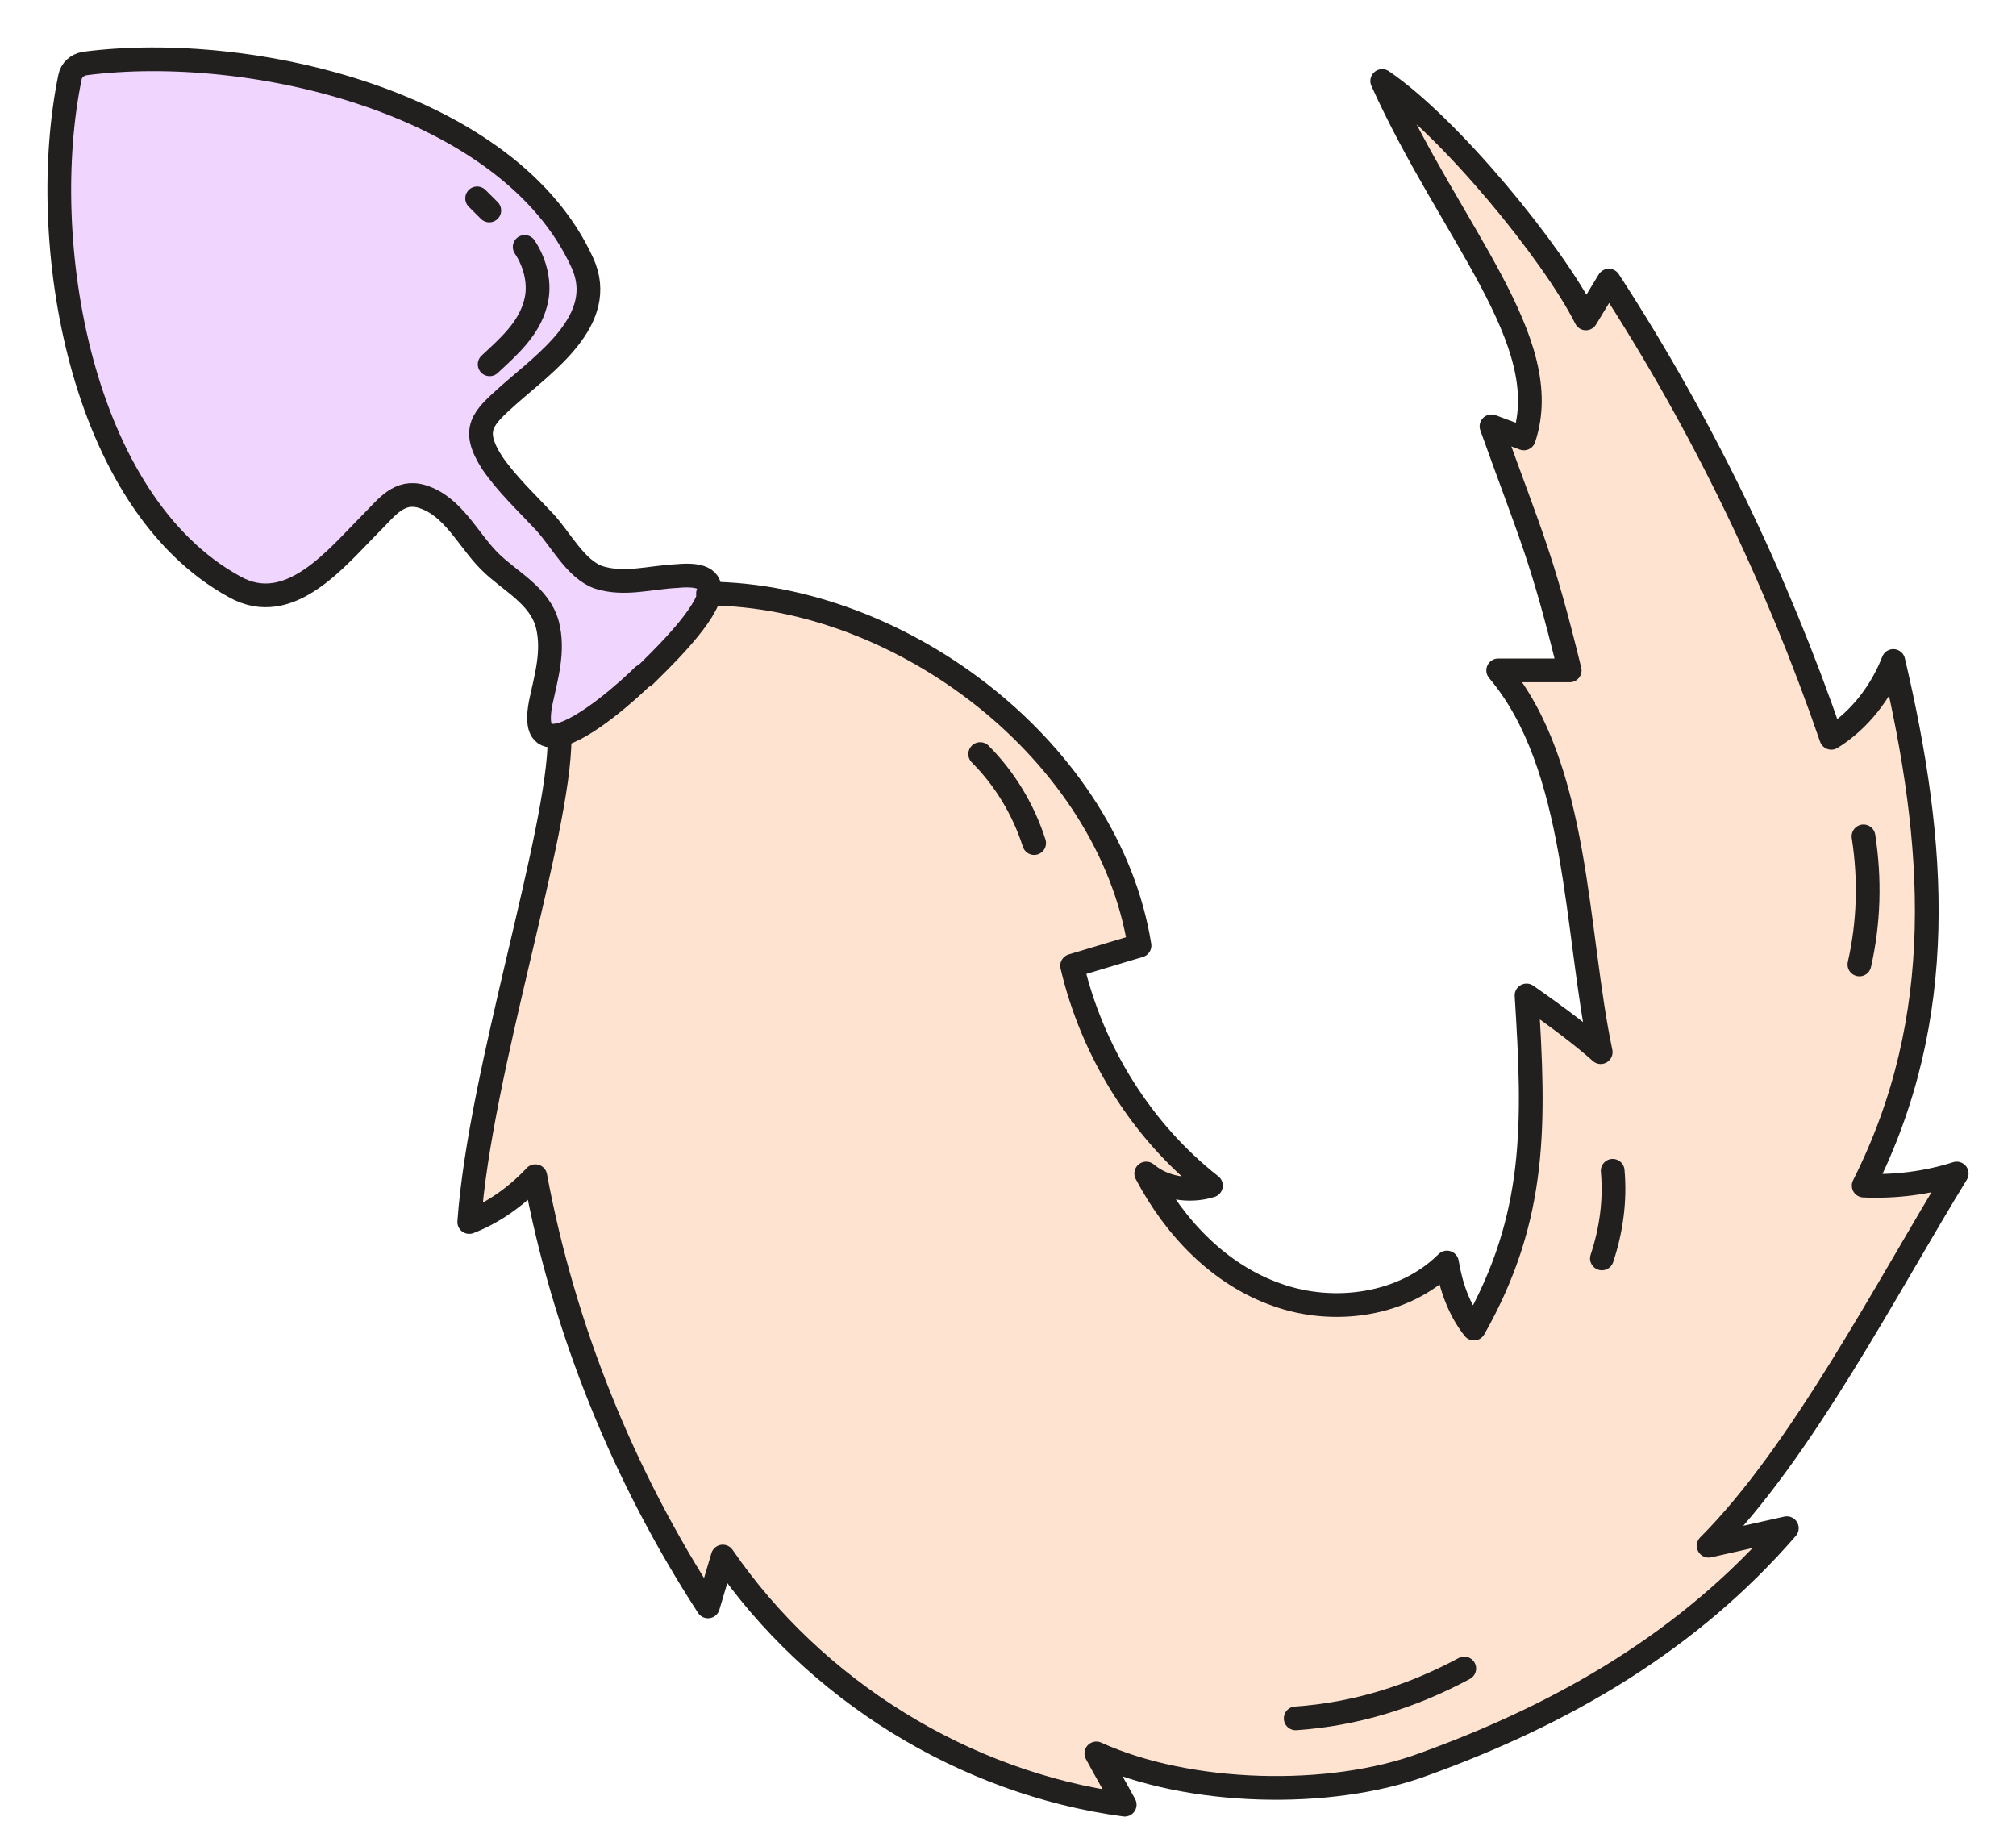 <svg width="34" height="31" viewBox="0 0 34 31" fill="none" xmlns="http://www.w3.org/2000/svg">
<path d="M33 19.812C31.84 21.7 30.385 24.52 28.816 26.089L30.135 25.793C28.474 27.704 26.382 28.932 24.017 29.773C22.424 30.342 20.036 30.297 18.49 29.591C18.649 29.887 18.808 30.16 18.968 30.456C16.261 30.092 13.736 28.523 12.19 26.271L11.94 27.113C10.507 24.929 9.506 22.45 9.028 19.857C8.733 20.198 8.346 20.449 7.914 20.631C8.096 18.083 9.438 14.058 9.438 12.466V12.397C9.87 12.306 10.643 11.601 10.848 11.397C11.053 11.192 11.826 10.464 11.94 10.032C15.238 10.032 18.695 12.693 19.218 15.968L18.081 16.309C18.422 17.765 19.263 19.084 20.423 20.016C20.059 20.13 19.627 20.062 19.331 19.812C19.809 20.721 20.582 21.517 21.538 21.859C22.515 22.2 23.675 22.041 24.403 21.313C24.449 21.722 24.608 22.109 24.858 22.427C25.927 20.562 25.859 18.97 25.745 16.81C26.291 17.189 26.708 17.507 26.996 17.765C26.587 15.718 26.632 12.943 25.267 11.351H26.473C25.995 9.372 25.813 9.077 25.154 7.234C25.336 7.303 25.518 7.371 25.7 7.439C26.223 5.802 24.471 4.005 23.311 1.412C24.449 2.185 26.2 4.323 26.746 5.415L27.133 4.778C28.702 7.189 29.953 9.782 30.885 12.488C31.363 12.17 31.727 11.715 31.931 11.192C32.659 14.285 32.864 17.196 31.431 20.039C31.954 20.062 32.5 19.994 33 19.834V19.812Z" fill="#FFE3D1"/>
<path d="M11.962 10.032C11.849 10.464 11.075 11.192 10.871 11.397C10.666 11.601 9.893 12.306 9.438 12.397C9.188 12.443 9.051 12.329 9.142 11.851C9.233 11.419 9.37 10.987 9.256 10.532C9.119 10.032 8.619 9.805 8.278 9.463C7.914 9.099 7.664 8.531 7.141 8.372C6.754 8.258 6.549 8.554 6.299 8.804C5.708 9.395 4.912 10.419 3.979 9.895C1.364 8.463 0.636 4.05 1.205 1.298C1.227 1.185 1.318 1.094 1.455 1.071C4.252 0.707 8.619 1.73 9.847 4.437C10.279 5.392 9.21 6.12 8.596 6.666C8.164 7.053 7.96 7.234 8.323 7.803C8.574 8.167 8.892 8.463 9.21 8.804C9.483 9.099 9.734 9.6 10.12 9.736C10.552 9.873 10.984 9.736 11.439 9.714C11.917 9.668 12.031 9.805 11.985 10.032H11.962Z" fill="#F0D5FF"/>
<path d="M10.847 11.397C10.643 11.601 9.869 12.306 9.414 12.397C9.164 12.443 9.028 12.329 9.119 11.851C9.21 11.419 9.346 10.987 9.232 10.532C9.096 10.032 8.596 9.805 8.255 9.463C7.891 9.099 7.64 8.531 7.117 8.372C6.731 8.258 6.526 8.554 6.276 8.804C5.684 9.395 4.888 10.419 3.956 9.895C1.34 8.463 0.613 4.05 1.181 1.298C1.204 1.185 1.295 1.094 1.431 1.071C4.229 0.707 8.596 1.73 9.824 4.437C10.256 5.392 9.187 6.12 8.573 6.666C8.141 7.053 7.936 7.234 8.3 7.803C8.55 8.167 8.869 8.463 9.187 8.804C9.46 9.099 9.71 9.6 10.097 9.736C10.529 9.873 10.961 9.736 11.416 9.714C11.893 9.668 12.007 9.805 11.962 10.032C11.848 10.464 11.075 11.192 10.87 11.397" stroke="#221F1F" stroke-width="0.4" stroke-linecap="round" stroke-linejoin="round"/>
<path d="M9.438 12.442C9.438 14.034 8.096 18.06 7.914 20.607C8.323 20.448 8.71 20.175 9.028 19.834C9.506 22.404 10.507 24.883 11.94 27.089L12.19 26.248C13.736 28.499 16.261 30.069 18.968 30.433C18.808 30.137 18.649 29.864 18.49 29.568C20.036 30.273 22.424 30.342 24.017 29.75C26.405 28.886 28.497 27.658 30.135 25.77L28.816 26.066C30.385 24.497 31.84 21.676 33 19.789C32.5 19.948 31.977 20.016 31.431 19.993C32.864 17.15 32.659 14.239 31.931 11.146C31.727 11.669 31.363 12.147 30.885 12.442C29.953 9.736 28.702 7.143 27.133 4.732L26.746 5.369C26.2 4.277 24.449 2.139 23.311 1.366C24.471 3.936 26.245 5.756 25.7 7.393C25.518 7.325 25.336 7.257 25.154 7.189C25.813 9.031 25.995 9.349 26.473 11.305H25.267C26.632 12.92 26.564 15.695 26.996 17.742C26.708 17.484 26.291 17.166 25.745 16.786C25.882 18.947 25.927 20.516 24.858 22.404C24.608 22.086 24.471 21.699 24.403 21.29C23.675 22.017 22.493 22.177 21.538 21.835C20.56 21.494 19.809 20.698 19.331 19.789C19.627 20.039 20.059 20.107 20.423 19.993C19.263 19.084 18.422 17.742 18.081 16.286L19.218 15.945C18.695 12.693 15.238 10.032 11.94 10.009" stroke="#221F1F" stroke-width="0.4" stroke-linecap="round" stroke-linejoin="round"/>
<path d="M8.258 6.143C8.576 5.847 8.917 5.551 9.031 5.119C9.122 4.801 9.031 4.437 8.849 4.164" stroke="#221F1F" stroke-width="0.4" stroke-linecap="round" stroke-linejoin="round"/>
<path d="M8.252 3.549C8.183 3.481 8.115 3.413 8.047 3.345" stroke="#221F1F" stroke-width="0.4" stroke-linecap="round" stroke-linejoin="round"/>
<path d="M21.852 28.977C22.852 28.909 23.808 28.613 24.695 28.136" stroke="#221F1F" stroke-width="0.4" stroke-linecap="round" stroke-linejoin="round"/>
<path d="M27.016 21.221C27.175 20.744 27.243 20.244 27.198 19.743" stroke="#221F1F" stroke-width="0.4" stroke-linecap="round" stroke-linejoin="round"/>
<path d="M31.428 14.104C31.541 14.831 31.519 15.559 31.359 16.264" stroke="#221F1F" stroke-width="0.4" stroke-linecap="round" stroke-linejoin="round"/>
<path d="M16.531 12.716C16.941 13.125 17.259 13.648 17.441 14.217" stroke="#221F1F" stroke-width="0.4" stroke-linecap="round" stroke-linejoin="round"/>
</svg>
